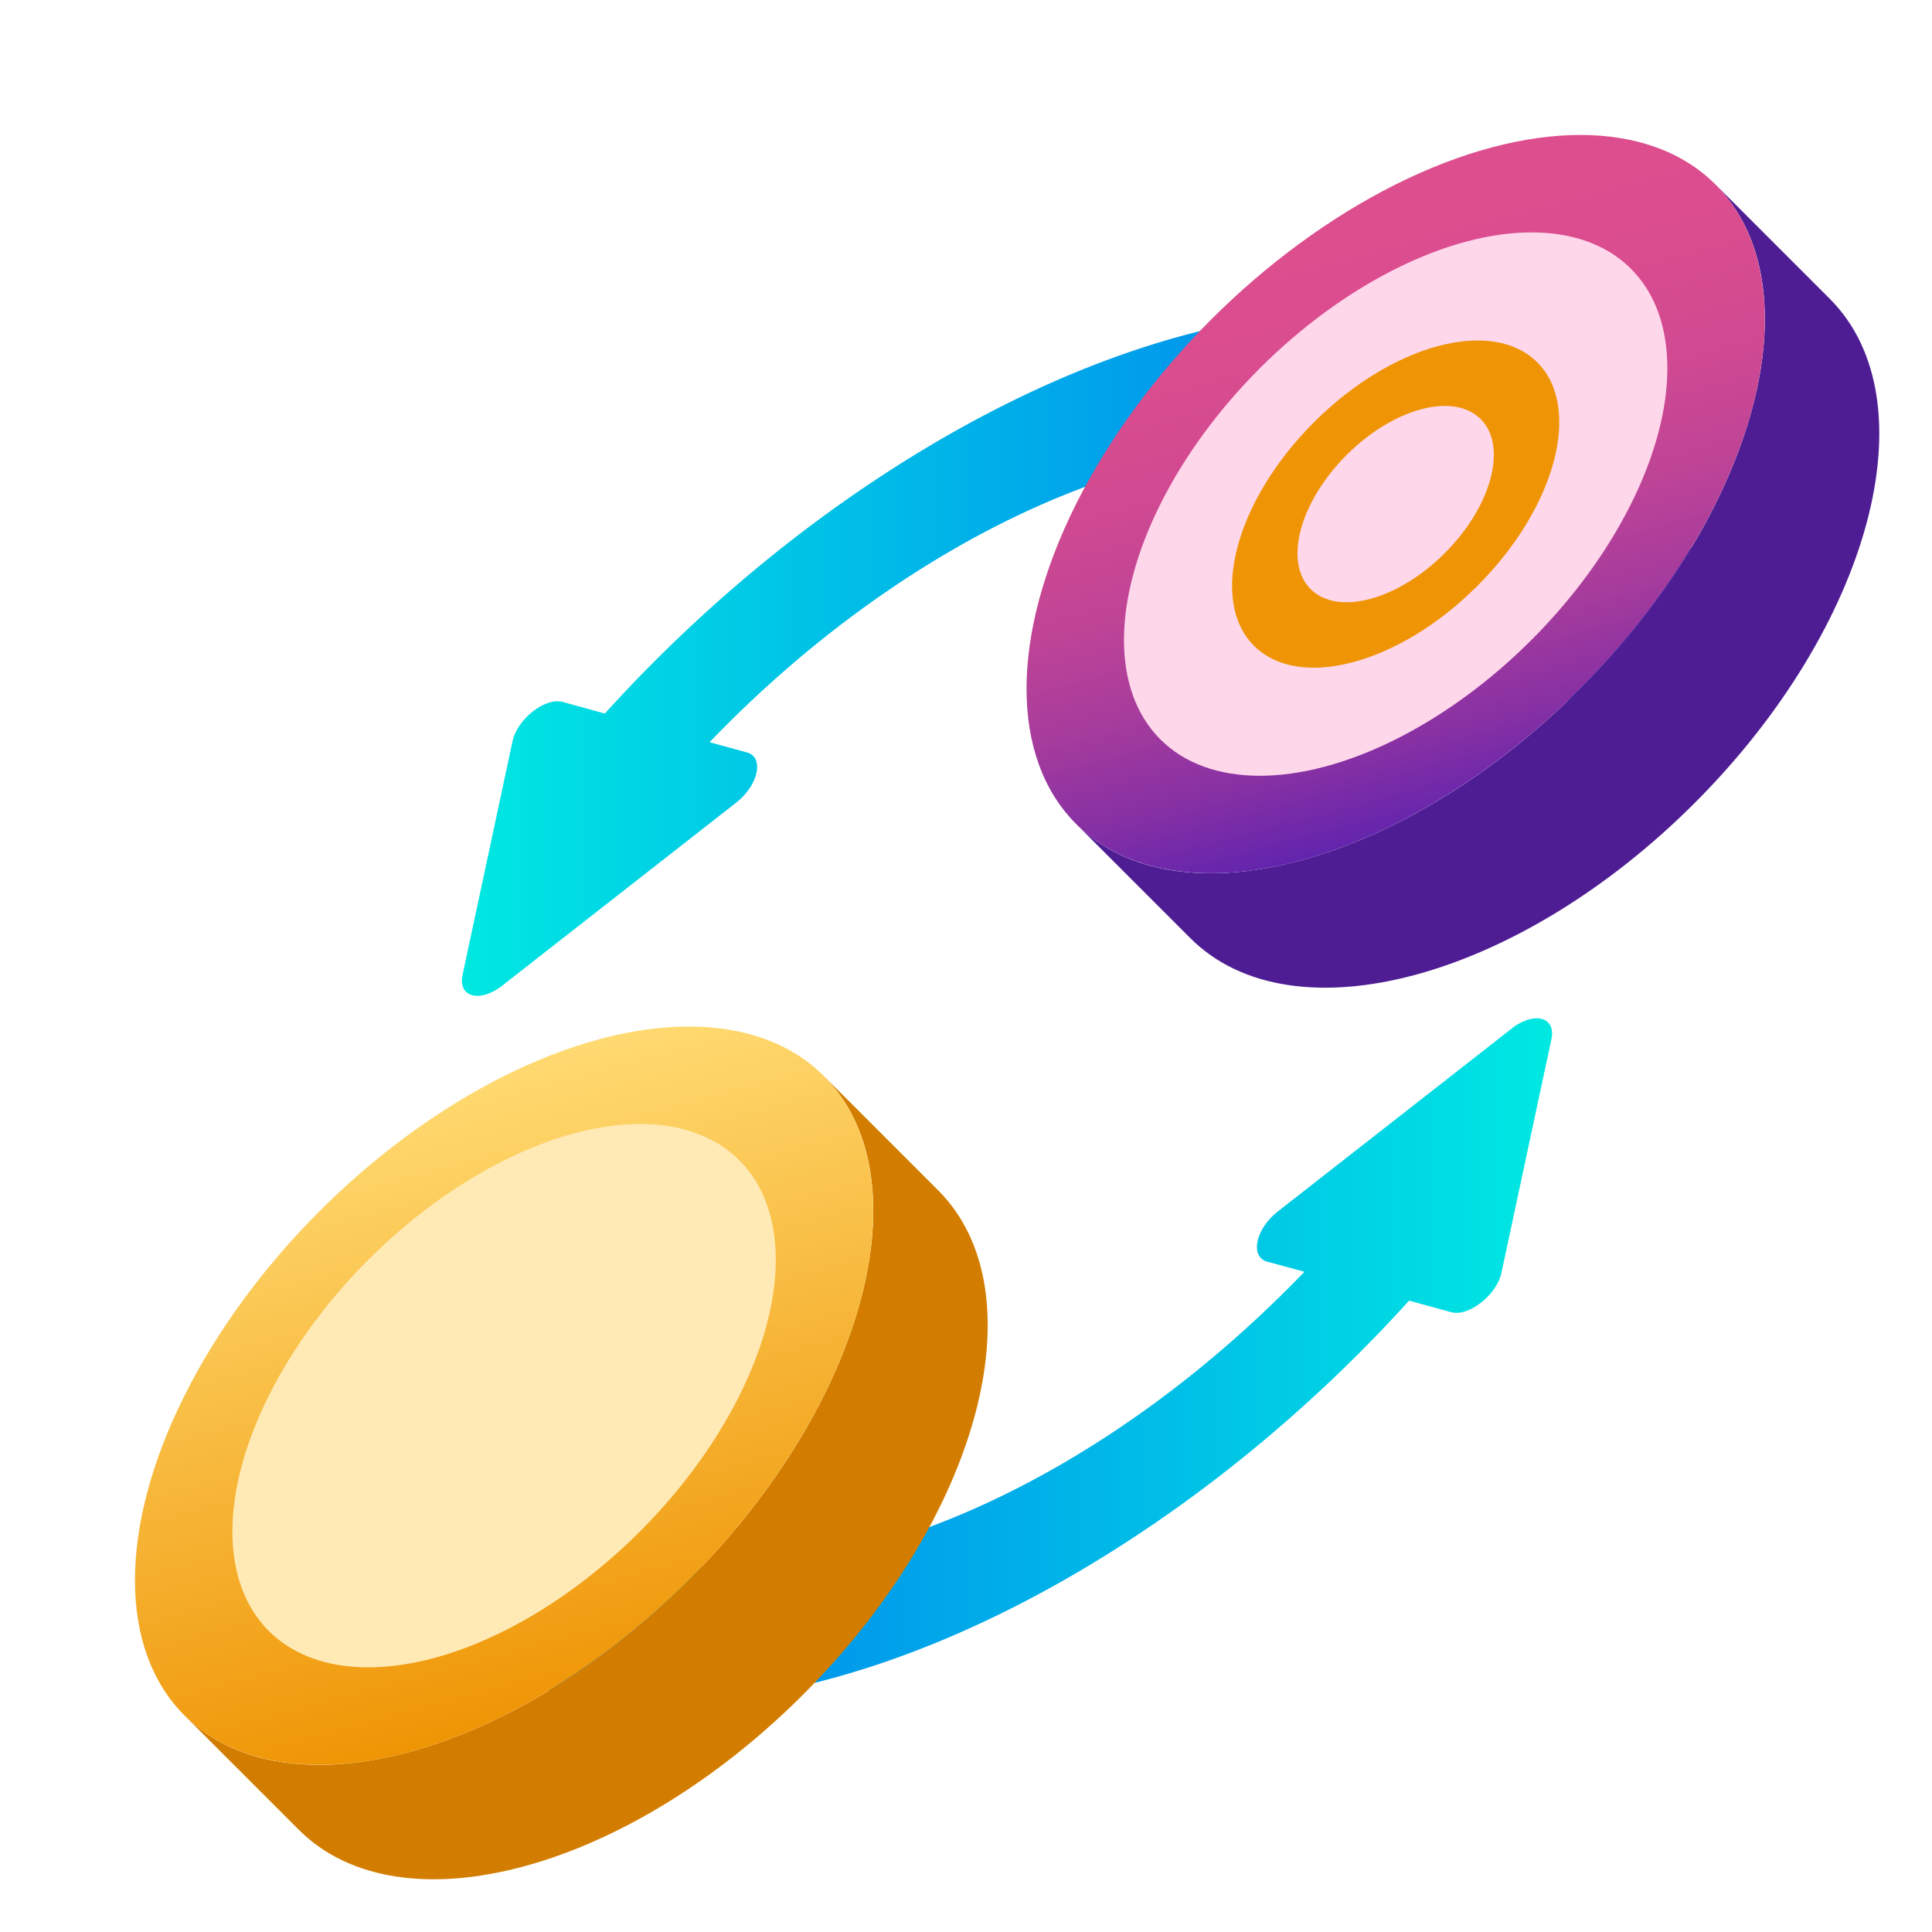 <?xml version="1.0" encoding="UTF-8"?><svg xmlns="http://www.w3.org/2000/svg" xmlns:xlink="http://www.w3.org/1999/xlink" height="498.4" preserveAspectRatio="xMidYMid meet" version="1.0" viewBox="-3.8 -3.8 498.4 498.4" width="498.4" zoomAndPan="magnify"><defs><linearGradient gradientUnits="userSpaceOnUse" id="a" x1="396.588" x2="75.993" xlink:actuate="onLoad" xlink:show="other" xlink:type="simple" xmlns:xlink="http://www.w3.org/1999/xlink" y1="347.259" y2="347.259"><stop offset="0" stop-color="#00e8e2"/><stop offset="1" stop-color="#0062f2"/></linearGradient><linearGradient gradientTransform="translate(1017.666 -325.941)" gradientUnits="userSpaceOnUse" id="b" x1="-850.192" x2="-932.656" xlink:actuate="onLoad" xlink:show="other" xlink:type="simple" xmlns:xlink="http://www.w3.org/1999/xlink" y1="610.768" y2="753.599"><stop offset="0" stop-color="#ffda71"/><stop offset="1" stop-color="#ef9505"/></linearGradient><linearGradient id="c" x1="115.359" x2="435.993" xlink:actuate="onLoad" xlink:href="#a" xlink:show="other" xlink:type="simple" xmlns:xlink="http://www.w3.org/1999/xlink" y1="164.734" y2="164.734"/><linearGradient gradientTransform="translate(922.397 -555.941)" gradientUnits="userSpaceOnUse" id="d" x1="-524.923" x2="-607.386" xlink:actuate="onLoad" xlink:show="other" xlink:type="simple" xmlns:xlink="http://www.w3.org/1999/xlink" y1="610.768" y2="753.599"><stop offset="0" stop-color="#dd4e8e"/><stop offset=".22" stop-color="#da4d8f"/><stop offset=".396" stop-color="#d04991"/><stop offset=".558" stop-color="#bf4496"/><stop offset=".71" stop-color="#a73c9c"/><stop offset=".855" stop-color="#8931a3"/><stop offset=".995" stop-color="#6425ad"/><stop offset="1" stop-color="#6224ad"/></linearGradient><linearGradient id="e" x1="381.506" x2="330.978" xlink:actuate="onLoad" xlink:href="#b" xlink:show="other" xlink:type="simple" xmlns:xlink="http://www.w3.org/1999/xlink" y1="82.484" y2="170"/></defs><g><path d="M105.2,327.903c3.278-.878,5.764.401,5.847,3.393,1.655,54.752,45.13,81.123,107.942,64.292,39.263-10.521,79.878-36.132,113.721-71.315l-9.611-2.6c-4.527-1.281-3.002-8.466,2.777-12.978l60.312-47.169a12.866,12.866,0,0,1,4.495-2.361c3.835-1.028,6.641.921,5.735,5.125l-12.889,60.249c-.972,4.507-5.623,8.956-9.775,10.069a6.211,6.211,0,0,1-3.218.094L359.7,331.723c-43.224,47.767-98.344,83.899-149.661,97.649C131.818,450.331,77.714,417.35,75.997,348.922c-.144-3.914,3.579-9.053,8.171-11.224l19.131-9.079A10.878,10.878,0,0,1,105.2,327.903Z" fill="url(#a)"/><g id="change1_1"><path d="M173.848,403.847C128.299,449.396,70.061,465.006,43.77,438.715l29.516,29.516c26.292,26.292,84.53,10.681,130.078-34.867s61.159-103.786,34.867-130.078L208.715,273.77C235.006,300.061,219.396,358.299,173.848,403.847Z" fill="#d37d00"/></g><ellipse cx="126.242" cy="356.242" fill="url(#b)" rx="116.634" ry="67.324" transform="rotate(-45 126.242 356.242)"/><g id="change2_1"><ellipse cx="126.242" cy="356.242" fill="#ffeab6" rx="85.844" ry="49.552" transform="rotate(-45 126.242 356.242)"/></g><path d="M301.897,82.623C380.119,61.663,434.223,94.644,435.991,163.059c.094,3.928-3.566,9.002-8.171,11.224l-19.182,9.092a10.898,10.898,0,0,1-1.824.678c-3.305.886-5.827-.39-5.912-3.405-1.654-54.752-45.144-81.072-107.955-64.242-39.263,10.52-79.865,36.081-113.707,71.264l9.649,2.638c4.541,1.23,2.951,8.479-2.827,12.992L125.75,250.469a12.853,12.853,0,0,1-4.489,2.358c-3.837,1.028-6.643-.93-5.727-5.173L128.41,187.456c.979-4.532,5.605-8.976,9.741-10.084a6.146,6.146,0,0,1,3.251-.08l10.834,2.979C195.461,132.505,250.581,96.373,301.897,82.623Z" fill="url(#c)"/><g id="change3_1"><path d="M403.848,173.847c-45.548,45.548-103.786,61.159-130.078,34.867l29.516,29.516c26.292,26.292,84.53,10.681,130.078-34.867s61.159-103.786,34.867-130.078L438.715,43.77C465.006,70.061,449.396,128.299,403.848,173.847Z" fill="#4e1d93"/></g><ellipse cx="356.242" cy="126.242" fill="url(#d)" rx="116.634" ry="67.324" transform="rotate(-45 356.242 126.242)"/><g id="change4_1"><ellipse cx="356.242" cy="126.242" fill="#ffd7eb" rx="85.844" ry="49.552" transform="rotate(-45 356.242 126.242)"/></g><path d="M392.791,89.693c-11.652-11.652-37.461-4.734-57.647,15.452s-27.104,45.995-15.452,57.646,37.461,4.734,57.646-15.452S404.443,101.344,392.791,89.693ZM368.9,138.9c-12.111,12.111-27.597,16.262-34.588,9.271s-2.84-22.477,9.271-34.588,27.597-16.262,34.588-9.271S381.012,126.789,368.9,138.9Z" fill="url(#e)"/></g></svg>